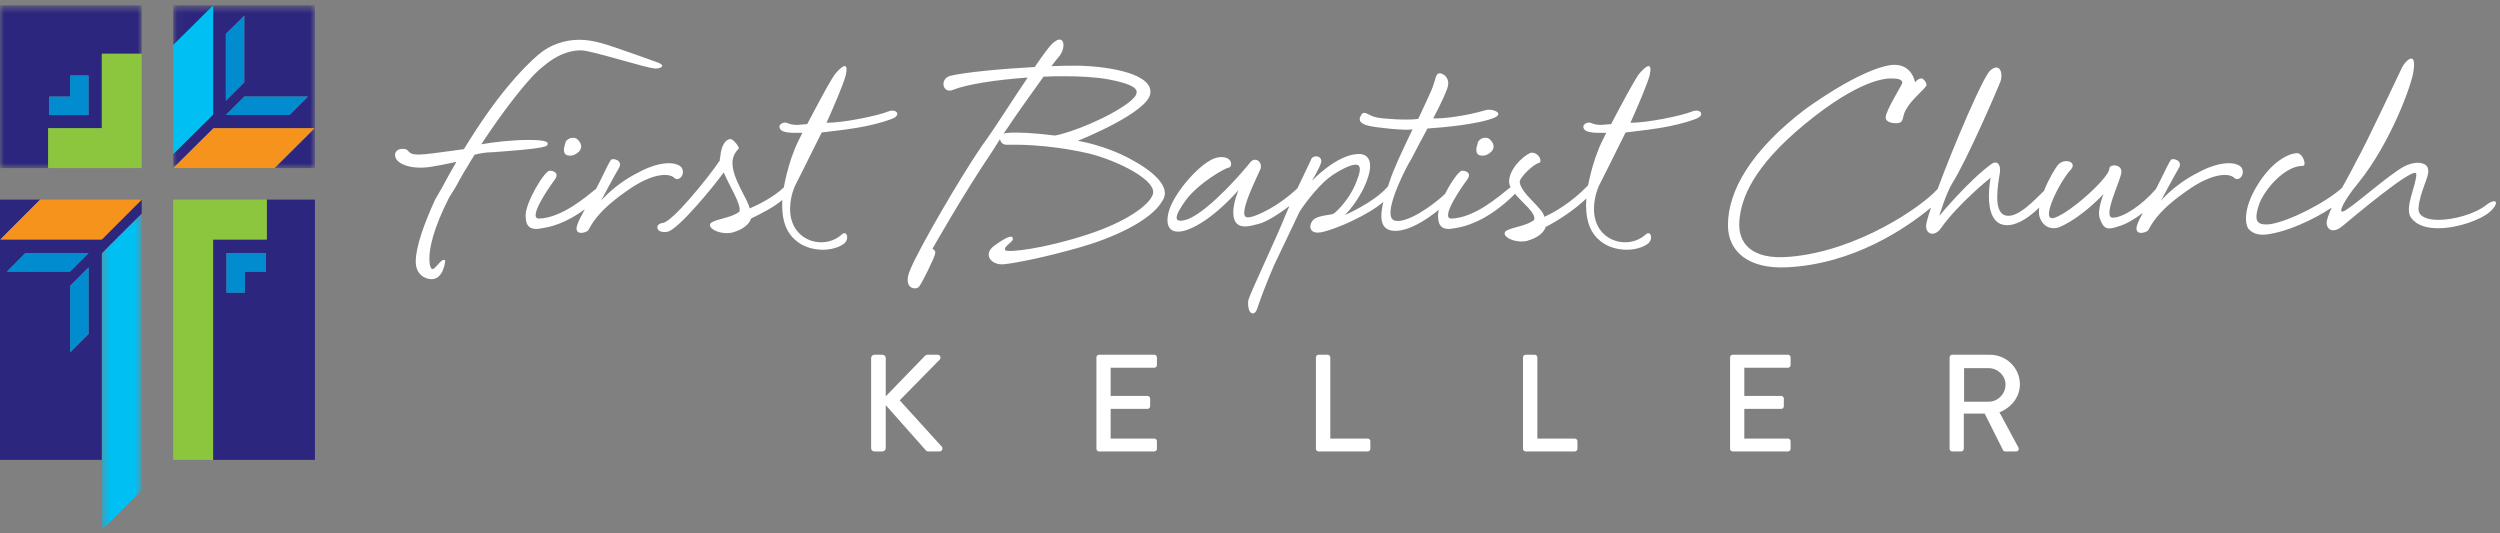 <?xml version="1.0" encoding="UTF-8"?>
<svg width="300px" height="64px" viewBox="0 0 300 64" version="1.1" xmlns="http://www.w3.org/2000/svg" xmlns:xlink="http://www.w3.org/1999/xlink">
    <rect x="0" y="0" width="300" height="64" fill="#808080" stroke="none"/>
    <!-- Generator: Sketch 56.3 (81716) - https://sketch.com -->
    <title>Group 38</title>
    <desc>Created with Sketch.</desc>
    <defs>
        <polygon id="path-1" points="6.48e-05 0.561 17.006 0.561 17.006 20.083 6.48e-05 20.083"></polygon>
        <polygon id="path-3" points="0.05 0.561 17.055 0.561 17.055 20.083 0.05 20.083"></polygon>
        <polygon id="path-5" points="0.56 0.274 5.345 0.274 5.345 38.232 0.56 38.232"></polygon>
    </defs>
    <g id="Symbols" stroke="none" stroke-width="1" fill="none" fill-rule="evenodd">
        <g id="Header" transform="translate(-89, -23)">
            <g id="Group-38" transform="translate(89, 23)">
                <path d="M203.083,13.365 C201.818,13.892 197.706,14.735 195.65,14.735 C196.547,12.732 197.706,10.044 197.97,8.99 C198.286,7.462 197.654,7.778 196.81,8.727 C196.336,9.201 194.754,12.206 193.331,14.894 C192.857,14.894 191.803,15.158 191.012,14.788 C190.537,14.525 189.694,14.946 190.116,15.526 C190.537,16.106 192.54,15.895 192.752,15.948 C191.803,17.846 192.014,17.425 191.434,18.953 C191.028,20.197 190.748,21.287 190.57,22.247 C190.542,22.273 190.515,22.296 190.485,22.326 C188.534,24.33 186.426,25.542 185.319,26.016 C185.161,24.962 182.525,23.275 182.367,21.852 C182.314,21.324 184.054,19.638 184.738,19.533 C185.055,19.374 184.738,18.373 183.843,18.32 C183.369,18.267 181.26,19.901 181.102,21.588 C181.057,21.876 181.125,22.167 181.266,22.46 C181.214,22.497 181.16,22.539 181.102,22.589 C179.784,23.644 176.938,26.121 174.197,26.228 C172.774,26.28 175.251,22.642 176.042,21.588 C176.674,20.745 175.884,20.481 175.462,20.481 C175.083,20.481 174.12,21.841 173.406,23.272 C171.721,24.851 168.822,26.774 167.449,26.491 C165.657,26.175 168.451,20.693 169.031,19.638 C169.453,19.005 169.874,18.004 171.298,15.421 C173.037,15.316 177.623,14.894 179.363,14.103 C180.523,13.576 179.099,12.996 178.308,13.207 C175.883,13.945 173.037,14.261 171.983,14.209 C172.879,12.521 173.722,10.73 173.775,10.202 C173.934,9.095 172.774,8.516 172.457,8.937 C172.141,9.411 172.299,9.728 171.508,11.414 C171.35,11.731 170.876,12.838 170.19,14.261 C169.031,14.472 166.026,14.261 165.236,14.103 C164.181,13.892 163.759,13.207 163.39,13.734 C162.969,14.314 163.075,14.841 164.287,15.105 C165.183,15.316 168.503,15.684 169.505,15.526 C168.24,18.162 167.186,20.376 166.712,21.905 C166.657,22.063 166.602,22.223 166.548,22.384 C166.514,22.415 166.481,22.448 166.447,22.484 C164.813,24.33 161.386,25.805 161.386,25.805 C161.386,25.805 163.337,23.908 164.181,21.219 C164.813,19.216 164.076,18.426 162.968,18.478 C160.332,18.584 157.434,21.694 157.434,21.694 C157.434,21.694 158.382,20.113 158.54,19.48 C158.699,18.584 157.434,18.584 157.328,19.163 C156.957,19.967 156.368,21.155 155.7,22.581 C155.631,22.633 155.575,22.69 155.536,22.747 C154.903,23.328 153.005,24.962 150.686,25.858 C149.684,26.228 149.104,26.28 149.367,25.015 C149.632,23.697 150.739,21.43 151.213,20.376 C151.635,19.48 150.58,18.636 149.948,19.585 C149.367,20.323 145.361,25.068 142.62,26.28 C140.459,27.018 141.092,25.7 142.304,24.014 C143.78,22.01 147.048,20.113 147.47,20.113 C147.944,20.007 147.944,18.584 146.1,18.9 C144.255,19.216 140.723,23.222 140.196,25.595 C139.774,27.493 140.723,28.178 142.41,27.598 C145.467,26.543 148.63,22.801 148.63,22.801 C148.63,22.801 147.944,24.33 147.997,25.647 C148.05,26.806 148.63,27.176 149.421,27.176 C149.895,27.176 150.475,27.018 151.055,26.86 C151.908,26.663 153.456,25.71 154.732,24.714 C154.56,25.103 154.389,25.502 154.218,25.911 C153.321,28.23 150.106,34.978 149.79,36.031 C149.632,37.719 150.528,38.034 150.844,37.086 C151.477,35.241 151.951,34.029 152.848,31.92 L155.958,25.384 C156.853,24.014 158.54,21.905 159.911,21.008 C161.281,20.113 162.546,19.533 163.021,19.849 C163.284,20.164 163.284,20.587 162.599,22.221 C161.861,23.961 160.332,25.489 160.016,25.647 C159.858,25.805 158.171,25.805 157.592,26.385 C157.117,26.86 156.959,27.914 158.171,27.914 C158.962,27.914 161.228,27.018 162.178,26.543 C163.864,25.751 165.144,24.96 166.007,24.227 C165.86,24.837 165.762,25.417 165.762,25.911 C165.762,26.965 166.184,27.703 167.449,27.703 C169.083,27.703 171.123,26.426 172.663,25.167 C172.599,25.424 172.563,25.659 172.563,25.858 C172.563,27.123 173.037,27.703 174.565,27.387 C177.781,26.912 180.47,24.593 181.735,23.328 C181.758,23.305 181.777,23.28 181.797,23.255 C182.754,24.411 184.32,25.53 184.107,26.385 C183.21,27.123 181.524,27.229 180.733,27.703 C179.994,28.283 181.682,29.231 183.21,28.916 C183.79,28.758 185.161,28.283 185.477,27.229 C186.893,26.541 189.084,25.078 190.36,23.815 C190.338,24.106 190.326,24.384 190.326,24.646 C190.326,26.86 191.064,28.072 191.855,28.758 C192.752,29.601 194.017,29.969 195.229,29.969 C196.178,29.969 197.127,29.706 197.759,29.231 C198.444,28.652 198.075,27.598 197.496,28.124 C196.81,28.758 195.915,29.073 195.018,29.073 C193.12,29.073 191.275,27.703 191.275,25.068 C191.275,24.277 191.434,23.328 191.855,22.326 C191.855,22.326 192.962,20.164 195.071,15.895 C197.601,15.579 200.711,15.316 203.505,14.261 C204.664,13.839 204.084,12.996 203.083,13.365 L203.083,13.365 Z M177.307,17.267 C177.149,17.688 176.99,18.478 177.57,18.636 C178.203,18.795 178.677,18.478 178.993,18.162 C179.416,17.688 179.257,17.107 178.677,16.633 C178.045,16.317 177.307,16.791 177.307,17.267 L177.307,17.267 Z M164.128,52.63 L159.636,52.63 L159.636,42.885 C159.636,42.719 159.487,42.569 159.321,42.569 L158.227,42.569 C158.044,42.569 157.912,42.719 157.912,42.885 L157.912,53.857 C157.912,54.022 158.044,54.172 158.227,54.172 L164.128,54.172 C164.31,54.172 164.442,54.022 164.442,53.857 L164.442,52.945 C164.442,52.78 164.31,52.63 164.128,52.63 L164.128,52.63 Z M188.976,52.63 L184.484,52.63 L184.484,42.885 C184.484,42.719 184.335,42.569 184.17,42.569 L183.076,42.569 C182.894,42.569 182.761,42.719 182.761,42.885 L182.761,53.857 C182.761,54.022 182.894,54.172 183.076,54.172 L188.976,54.172 C189.159,54.172 189.292,54.022 189.292,53.857 L189.292,52.945 C189.292,52.78 189.159,52.63 188.976,52.63 L188.976,52.63 Z M214.555,42.569 L207.925,42.569 C207.742,42.569 207.61,42.719 207.61,42.885 L207.61,53.857 C207.61,54.022 207.742,54.172 207.925,54.172 L214.555,54.172 C214.737,54.172 214.87,54.022 214.87,53.857 L214.87,52.945 C214.87,52.78 214.737,52.63 214.555,52.63 L209.317,52.63 L209.317,49.067 L213.743,49.067 C213.908,49.067 214.058,48.934 214.058,48.752 L214.058,47.824 C214.058,47.658 213.908,47.509 213.743,47.509 L209.317,47.509 L209.317,44.127 L214.555,44.127 C214.737,44.127 214.87,43.978 214.87,43.813 L214.87,42.885 C214.87,42.719 214.737,42.569 214.555,42.569 L214.555,42.569 Z M298.287,24.646 C297.022,25.647 294.492,26.385 292.594,26.385 C291.224,26.385 290.17,25.963 290.222,25.015 C290.327,23.117 291.54,21.166 291.382,20.429 C291.382,19.849 290.855,19.533 290.117,19.533 C289.642,19.533 289.063,19.691 288.535,19.954 C286.69,20.903 281.894,25.226 281.155,25.384 C280.523,25.542 281.419,23.854 282.948,22.01 C286.901,17.16 289.537,9.886 289.642,8.357 C289.958,6.037 288.641,7.304 288.272,8.041 C287.85,8.885 284.055,17.055 282.684,19.48 C282.281,20.307 281.653,21.42 281.042,22.54 C279.16,24.274 274.647,26.599 272.352,26.912 C271.245,27.018 270.771,26.754 270.771,26.016 C270.771,25.647 270.876,25.173 271.086,24.54 C271.615,22.959 274.039,19.901 276.359,19.901 C276.834,19.901 276.359,18.32 275.568,18.373 C274.513,18.478 272.563,19.427 270.823,22.326 C269.137,25.12 269.453,26.912 269.77,27.387 C270.192,27.966 270.981,28.283 272.036,28.124 C274.466,27.835 277.694,26.322 279.815,24.908 C279.41,25.773 279.152,26.487 279.205,26.86 C279.311,27.756 280.207,27.914 281.103,27.123 C281.999,26.385 289.958,19.638 289.958,20.903 C289.958,22.274 288.483,24.962 289.326,26.121 C290.011,27.07 291.224,27.387 292.594,27.387 C294.966,27.387 297.76,26.333 298.762,25.437 C299.974,24.382 299.658,23.591 298.287,24.646 L298.287,24.646 Z M267.449,19.585 C266.447,19.585 265.129,19.954 263.706,20.745 C260.965,22.116 259.331,24.066 259.331,24.066 C259.331,24.066 260.86,21.166 261.492,20.113 C261.966,19.216 260.648,18.9 260.491,19.216 C260.182,19.627 259.426,21.332 258.707,22.686 C258.704,22.69 258.701,22.692 258.697,22.695 C257.064,24.593 254.797,26.121 253.532,26.121 C252.267,26.121 254.375,21.852 254.533,20.851 C254.849,19.691 253.11,19.585 253.11,20.271 C253.11,21.272 248.577,25.437 246.574,26.121 C244.623,26.806 247.206,21.694 248.524,20.323 C249.262,19.48 247.839,18.9 246.996,19.743 C246.616,20.181 245.833,21.509 245.28,22.902 C244.139,24.003 242.116,26.231 240.669,25.858 C239.878,25.647 239.667,24.698 239.667,23.644 C239.667,22.537 239.878,21.377 239.984,20.745 C240.142,19.638 239.562,19.269 239.034,19.638 C236.295,21.588 232.71,25.911 232.71,25.911 C232.71,25.911 233.553,23.117 234.291,21.957 C236.03,19.216 239.667,10.783 240.036,9.833 C240.406,8.885 240.036,7.409 238.824,8.463 C237.976,9.2 234.495,17.345 232.517,22.675 C232.493,22.7 232.469,22.721 232.446,22.747 C230.6,24.804 222.904,30.127 214.787,30.813 C210.042,31.235 208.514,29.073 208.724,26.491 C208.935,23.854 210.306,20.059 216.579,14.894 C223.115,9.517 226.278,9.411 226.963,9.411 C227.859,9.411 228.281,9.57 228.281,9.939 C228.281,10.15 226.278,13.259 226.278,14.103 C226.278,14.63 227.016,14.788 227.49,14.788 C228.702,14.788 228.07,13.998 228.86,12.943 C229.335,11.994 231.18,10.518 231.18,10.202 C231.18,9.833 230.758,9.411 230.6,9.411 C230.125,9.411 229.809,9.886 229.809,9.886 C229.809,9.886 229.493,7.778 227.332,7.778 C225.804,7.778 222.166,9.148 216.631,13.101 C209.989,18.162 207.354,23.012 207.354,27.018 C207.354,30.233 209.883,32.289 214.365,32.078 C222.435,31.714 228.802,27.338 231.725,24.903 C231.336,26.062 231.108,26.892 231.128,27.176 C231.181,28.23 232.235,28.336 232.868,27.439 C235.029,24.382 238.876,21.324 238.876,21.324 C238.876,21.324 238.666,22.326 238.666,23.539 C238.666,25.173 239.088,27.123 240.985,27.018 C242.28,26.955 243.63,25.947 244.71,24.91 C244.656,25.302 244.656,25.663 244.729,25.963 C245.15,27.335 246.31,27.651 247.312,27.176 C250.052,25.911 252.425,23.275 252.425,23.275 C252.425,23.275 251.582,25.331 252.003,26.28 C252.425,27.439 252.846,27.651 254.164,27.176 C255.061,26.945 256.144,26.303 257.136,25.54 C256.808,26.158 256.535,26.72 256.432,27.07 C256.063,28.388 257.644,27.914 257.802,27.598 C258.119,27.123 258.645,25.542 262.335,22.959 C265.71,20.534 267.607,20.851 268.082,21.324 C268.661,21.905 269.505,20.851 268.977,20.113 C268.767,19.796 268.187,19.585 267.449,19.585 L267.449,19.585 Z M238.642,48.205 L235.691,48.205 L235.691,44.177 L238.642,44.177 C239.719,44.177 240.663,45.072 240.663,46.15 C240.663,47.293 239.719,48.205 238.642,48.205 L238.642,48.205 Z M242.387,46.116 C242.387,44.144 240.763,42.569 238.774,42.569 L234.266,42.569 C234.084,42.569 233.951,42.719 233.951,42.885 L233.951,53.857 C233.951,54.022 234.084,54.172 234.266,54.172 L235.343,54.172 C235.509,54.172 235.658,54.022 235.658,53.857 L235.658,49.631 L238.161,49.631 L240.365,54.022 C240.398,54.089 240.498,54.172 240.63,54.172 L241.923,54.172 C242.205,54.172 242.322,53.906 242.205,53.691 L239.934,49.481 C241.377,48.901 242.387,47.642 242.387,46.116 L242.387,46.116 Z M107.965,48.039 L112.755,43.166 C112.987,42.917 112.821,42.569 112.523,42.569 L111.28,42.569 C111.147,42.569 111.031,42.652 110.965,42.735 L106.291,47.559 L106.291,42.968 C106.291,42.752 106.109,42.569 105.893,42.569 L104.931,42.569 C104.699,42.569 104.534,42.752 104.534,42.968 L104.534,53.774 C104.534,53.989 104.699,54.172 104.931,54.172 L105.893,54.172 C106.109,54.172 106.291,53.989 106.291,53.774 L106.291,48.619 L111.114,54.056 C111.147,54.106 111.247,54.172 111.413,54.172 L112.739,54.172 C113.086,54.172 113.169,53.791 113.037,53.625 L107.965,48.039 Z M80.89,21.324 C81.47,21.905 82.313,20.851 81.786,20.113 C81.575,19.796 80.996,19.585 80.258,19.585 C79.256,19.585 77.938,19.954 76.515,20.745 C73.774,22.116 72.139,24.066 72.139,24.066 C72.139,24.066 73.668,21.166 74.3,20.113 C74.775,19.216 73.457,18.9 73.299,19.216 C72.994,19.623 72.247,21.306 71.532,22.655 C70.181,23.742 67.395,26.123 64.707,26.228 C63.284,26.28 65.762,22.642 66.552,21.588 C67.185,20.745 66.394,20.481 65.972,20.481 C65.34,20.481 63.073,24.277 63.073,25.858 C63.073,27.123 63.548,27.703 65.076,27.387 C67.043,27.096 68.81,26.116 70.177,25.109 C69.75,25.892 69.367,26.639 69.24,27.07 C68.872,28.388 70.453,27.914 70.611,27.598 C70.927,27.123 71.454,25.542 75.144,22.959 C78.518,20.534 80.416,20.851 80.89,21.324 L80.89,21.324 Z M69.188,16.633 C68.555,16.317 67.817,16.791 67.817,17.267 C67.659,17.688 67.501,18.478 68.081,18.636 C68.713,18.795 69.188,18.478 69.504,18.162 C69.926,17.688 69.768,17.107 69.188,16.633 L69.188,16.633 Z M65.724,17.212 C65.724,17.054 65.46,16.791 63.457,16.791 C61.489,16.791 59.199,17.053 57.753,17.314 C60.448,13.198 63.61,9.113 65.23,7.936 C66.706,6.67 68.235,6.037 69.711,6.037 C70.976,6.037 77.675,8.227 78.676,8.227 C79.098,8.227 79.467,8.069 79.467,7.911 C79.467,7.805 79.309,7.648 79.046,7.541 C79.046,7.541 73.77,5.616 72.241,5.195 C71.292,4.931 70.396,4.772 69.553,4.772 C67.866,4.772 66.073,5.3 64.597,6.565 C62.736,8.167 59.595,11.44 55.671,17.9 C52.396,18.353 50.975,18.547 50.252,18.547 C48.618,18.547 49.356,17.861 48.302,17.861 C47.88,17.861 47.406,18.073 47.406,18.599 C47.406,19.654 49.304,20.392 51.676,20.023 C52.695,19.866 53.277,19.739 54.766,19.423 C54.192,20.411 53.603,21.464 53.001,22.589 L52.209,23.961 C50.892,26.86 49.89,29.601 49.89,31.393 C49.89,32.975 51.05,33.501 51.788,33.501 C53.211,33.501 53.423,31.393 53.423,31.34 C53.423,31.235 53.369,31.182 53.264,31.182 C52.842,31.182 52.263,32.289 51.894,32.289 C51.788,32.289 51.525,32.078 51.525,31.024 C51.525,29.811 51.946,27.545 53.896,23.697 L54.687,22.431 C55.247,21.376 55.923,20.216 56.662,19.026 C56.669,19.025 56.676,19.023 56.683,19.021 L56.913,18.624 C56.925,18.604 56.938,18.584 56.95,18.564 C57.53,18.424 58.266,18.266 59.134,18.266 C65.724,17.792 65.724,17.582 65.724,17.212 L65.724,17.212 Z M120.901,15.948 C120.69,15.948 120.585,16 120.426,16.053 C122.166,13.417 123.959,10.993 125.224,9.201 C126.067,9.148 126.91,9.148 127.701,9.148 C129.651,9.148 131.496,9.253 132.972,9.517 C135.45,9.991 136.399,10.466 136.399,11.046 C136.399,11.414 136.083,11.784 135.503,12.258 C133.025,14.156 128.439,15.948 126.594,16.265 C124.117,15.948 122.008,15.842 120.901,15.948 L120.901,15.948 Z M135.608,19.058 C132.445,17.372 129.546,16.949 129.335,16.897 C129.757,16.738 137.664,13.523 138.033,11.256 C138.402,8.885 133.289,7.988 129.493,7.883 C128.597,7.883 127.438,7.883 126.173,7.936 C126.594,7.356 126.963,6.934 127.174,6.67 C127.965,5.563 127.648,4.193 126.594,4.983 C126.173,5.195 125.276,6.407 124.169,8.041 C120.216,8.252 115.788,8.673 114.048,9.095 C112.678,9.464 113.153,11.309 114.364,10.783 C115.893,10.15 119.478,9.57 123.326,9.306 C121.481,11.994 119.372,15.421 117.843,17.476 C115.102,21.482 110.358,29.706 109.304,32.184 C108.092,34.766 110.095,34.925 110.358,34.293 C110.675,33.871 112.045,31.129 112.203,30.497 C112.361,30.022 111.887,29.864 111.887,29.864 C111.887,29.864 115.577,23.328 119.109,18.109 C119.425,17.635 119.688,17.16 120.005,16.686 C120.058,17.055 120.321,17.372 120.796,17.372 C121.533,17.372 125.382,17.213 130.706,18.426 C134.237,19.321 139.087,21.747 138.297,23.433 C137.822,24.646 135.133,26.649 130.389,28.178 C125.224,29.864 120.901,30.339 120.638,30.022 C120.321,29.601 121.692,28.968 121.533,28.652 C121.533,28.178 120.901,28.336 119.372,29.443 C117.843,30.497 118.951,31.868 120.479,31.71 C122.008,31.551 125.645,30.813 129.493,29.706 C133.289,28.652 138.138,26.543 139.509,24.066 C140.616,22.379 138.191,20.429 135.608,19.058 L135.608,19.058 Z M138.516,42.569 L131.886,42.569 C131.704,42.569 131.571,42.719 131.571,42.885 L131.571,53.857 C131.571,54.022 131.704,54.172 131.886,54.172 L138.516,54.172 C138.699,54.172 138.831,54.022 138.831,53.857 L138.831,52.945 C138.831,52.78 138.699,52.63 138.516,52.63 L133.278,52.63 L133.278,49.067 L137.704,49.067 C137.869,49.067 138.019,48.934 138.019,48.752 L138.019,47.824 C138.019,47.658 137.869,47.509 137.704,47.509 L133.278,47.509 L133.278,44.127 L138.516,44.127 C138.699,44.127 138.831,43.978 138.831,43.813 L138.831,42.885 C138.831,42.719 138.699,42.569 138.516,42.569 L138.516,42.569 Z M101.028,28.124 C100.342,28.758 99.446,29.073 98.551,29.073 C96.653,29.073 94.808,27.703 94.808,25.068 C94.808,24.277 94.966,23.328 95.388,22.326 C95.388,22.326 96.494,20.164 98.603,15.895 C101.133,15.579 104.243,15.316 107.037,14.261 C108.197,13.839 107.617,12.996 106.616,13.365 C105.35,13.892 101.239,14.735 99.183,14.735 C100.079,12.732 101.239,10.044 101.502,8.99 C101.818,7.462 101.186,7.778 100.342,8.727 C99.868,9.201 98.287,12.206 96.864,14.894 C96.389,14.894 95.335,15.158 94.544,14.788 C94.07,14.525 93.226,14.946 93.648,15.526 C94.07,16.106 96.073,15.895 96.284,15.948 C95.335,17.846 95.546,17.425 94.966,18.953 C94.526,20.302 94.233,21.471 94.06,22.489 C92.798,23.672 91.047,24.547 89.957,25.015 C89.799,23.961 87.796,21.377 87.902,19.427 C87.902,19.005 88.113,18.373 88.587,17.898 C88.903,17.74 87.954,16.686 87.691,16.686 C87.216,16.686 86.583,17.16 86.426,18.848 C86.373,19.005 86.373,19.111 86.373,19.269 C84.95,21.377 80.627,26.701 79.52,26.754 C78.519,26.86 78.677,28.072 80.1,27.808 C81.312,27.598 85.477,22.589 86.847,20.693 C87.585,22.431 88.956,24.488 88.745,25.384 C87.849,26.121 86.162,26.228 85.372,26.701 C84.633,27.281 86.32,28.23 87.849,27.914 C88.429,27.756 89.799,27.281 90.116,26.228 C91.417,25.595 92.875,24.857 93.88,23.995 C93.867,24.222 93.859,24.439 93.859,24.646 C93.859,26.86 94.597,28.072 95.388,28.758 C96.284,29.601 97.549,29.969 98.761,29.969 C99.71,29.969 100.659,29.706 101.292,29.231 C101.977,28.652 101.608,27.598 101.028,28.124 L101.028,28.124 Z" id="Fill-1" fill="#FFFFFF"></path>
                <g id="Group-5" transform="translate(0, 0.087)">
                    <mask id="mask-2" fill="white">
                        <use xlink:href="#path-1"></use>
                    </mask>
                    <g id="Clip-4"></g>
                    <path d="M5.894,11.505 L8.413,11.505 L8.413,8.976 L10.624,8.976 L10.624,13.721 L5.894,13.721 L5.894,11.505 Z M5.776,20.083 L5.776,15.296 L12.221,15.296 L12.221,6.365 L17.006,6.365 L17.006,0.561 L6.48e-05,0.561 L6.48e-05,20.083 L5.776,20.083 Z" id="Fill-3" fill="#2C267E" mask="url(#mask-2)"></path>
                </g>
                <path d="M31.907,32.591 L29.388,32.591 L29.388,35.122 L27.177,35.122 L27.177,30.376 L31.907,30.376 L31.907,32.591 Z M32.018,23.95 L32.018,28.739 L25.573,28.739 L25.573,55.181 L37.791,55.181 L37.791,23.949 L32.018,23.95 Z" id="Fill-6" fill="#2C267E"></path>
                <g id="Group-10" transform="translate(20.736, 0.087)">
                    <mask id="mask-4" fill="white">
                        <use xlink:href="#path-3"></use>
                    </mask>
                    <g id="Clip-9"></g>
                    <path d="M14.011,13.71 L6.372,13.71 L8.587,11.495 L16.227,11.495 L14.011,13.71 Z M6.367,3.99 L8.578,1.804 L8.578,9.796 L6.367,12.007 L6.367,3.99 Z M0.05,5.325 L4.837,0.58 L4.837,13.654 L0.05,18.4 L0.05,20.083 L4.888,15.295 L17.018,15.295 L12.205,20.083 L17.055,20.083 L17.055,0.561 L0.05,0.561 L0.05,5.325 Z" id="Fill-8" fill="#2C267E" mask="url(#mask-4)"></path>
                </g>
                <polygon id="Fill-11" fill="#8CC63F" points="32.018 28.739 32.018 23.95 20.785 23.95 20.785 55.181 25.573 55.181 25.573 28.739"></polygon>
                <path d="M10.631,40.078 L8.444,42.265 L8.42,42.265 L8.42,34.3 L10.631,32.09 L10.631,40.078 Z M0.826,32.591 L3.041,30.375 L10.627,30.375 L8.411,32.591 L0.826,32.591 Z M17.006,25.633 L17.006,23.949 L17.005,23.949 L12.215,28.737 L0.04,28.737 L4.822,23.949 L6.48e-05,23.949 L6.48e-05,55.181 L12.224,55.181 L12.224,30.402 L17.006,25.633 Z" id="Fill-13" fill="#2C267E"></path>
                <polygon id="Fill-15" fill="#8CC63F" points="12.22 15.382 5.775 15.382 5.775 20.17 17.006 20.17 17.006 6.452 12.22 6.452"></polygon>
                <polygon id="Fill-17" fill="#F6931D" points="25.624 15.382 20.788 20.17 32.941 20.17 37.753 15.382"></polygon>
                <polygon id="Fill-19" fill="#00BFF2" points="20.785 18.488 25.573 13.742 25.573 0.668 20.785 5.412"></polygon>
                <polygon id="Fill-21" fill="#F6931D" points="12.215 28.737 17.005 23.949 4.822 23.949 0.04 28.737"></polygon>
                <g id="Group-25" transform="translate(11.664, 25.359)">
                    <mask id="mask-6" fill="white">
                        <use xlink:href="#path-5"></use>
                    </mask>
                    <g id="Clip-24"></g>
                    <polygon id="Fill-23" fill="#00BFF2" mask="url(#mask-6)" points="0.56 38.232 5.345 33.456 5.345 0.274 0.56 5.043"></polygon>
                </g>
                <polygon id="Fill-26" fill="#008CCF" points="27.177 35.122 29.388 35.122 29.388 32.591 31.907 32.591 31.907 30.376 27.177 30.376"></polygon>
                <polygon id="Fill-28" fill="#008CCF" points="8.42 42.265 8.444 42.265 10.631 40.078 10.631 32.09 8.42 34.3"></polygon>
                <polygon id="Fill-30" fill="#008CCF" points="3.041 30.376 0.826 32.591 8.411 32.591 10.627 30.376"></polygon>
                <polygon id="Fill-32" fill="#008CCF" points="10.624 9.062 8.413 9.062 8.413 11.592 5.894 11.592 5.894 13.808 10.624 13.808"></polygon>
                <polygon id="Fill-34" fill="#008CCF" points="29.314 1.891 27.103 4.077 27.103 12.094 29.314 9.883"></polygon>
                <polygon id="Fill-36" fill="#008CCF" points="27.108 13.797 34.747 13.797 36.963 11.582 29.324 11.582"></polygon>
            </g>
        </g>
    </g>
</svg>